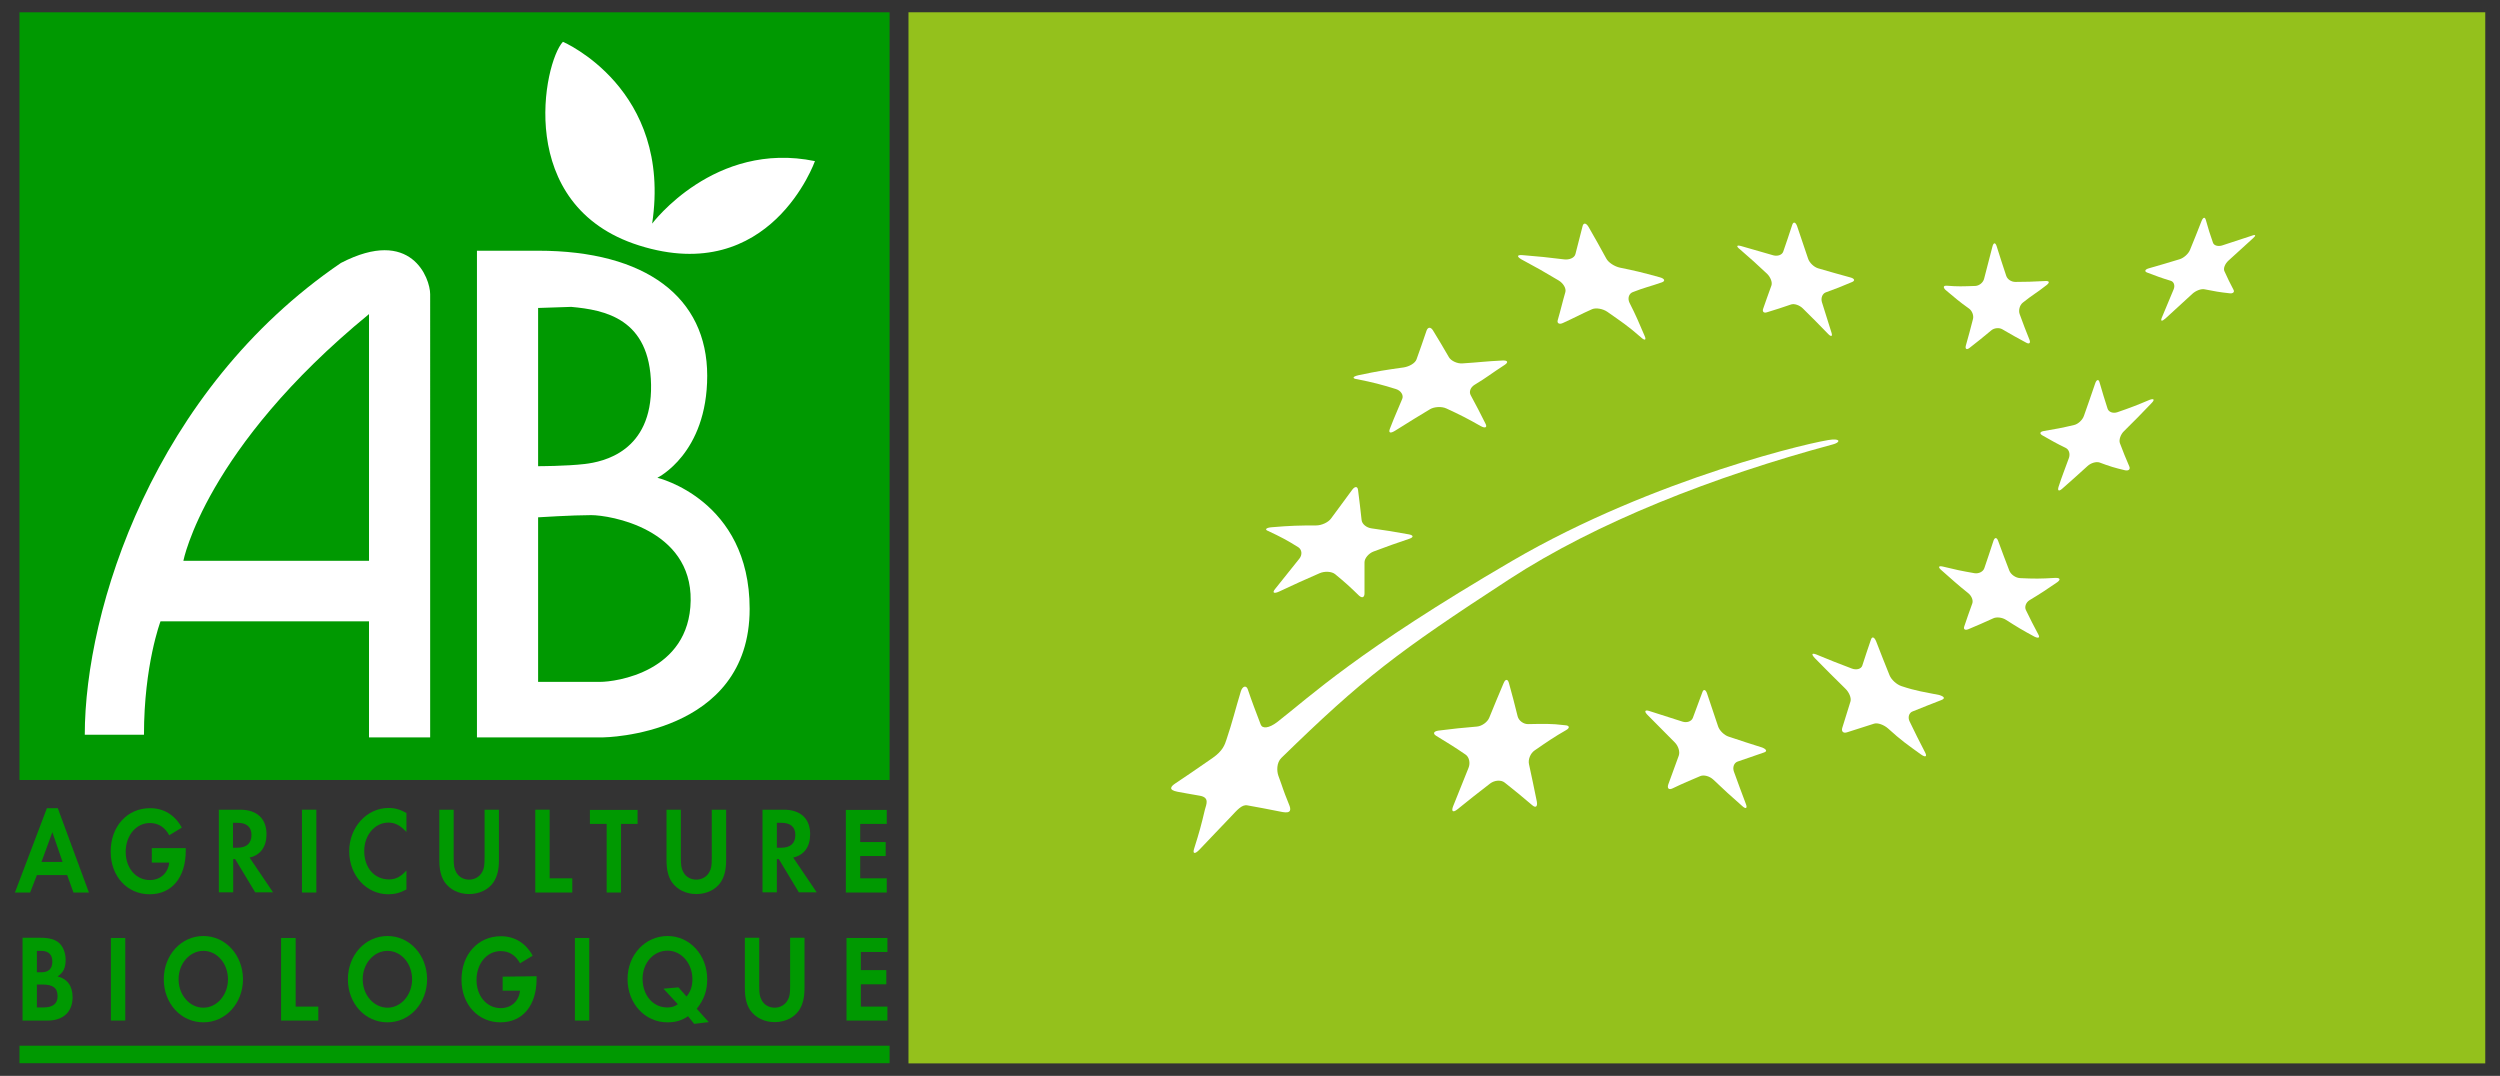 <?xml version="1.0" encoding="utf-8"?>
<!-- Generator: Adobe Illustrator 27.6.1, SVG Export Plug-In . SVG Version: 6.00 Build 0)  -->
<svg version="1.1" id="svg2" xmlns:svg="http://www.w3.org/2000/svg"
	 xmlns="http://www.w3.org/2000/svg" xmlns:xlink="http://www.w3.org/1999/xlink" x="0px" y="0px" viewBox="0 0 1120 482"
	 style="enable-background:new 0 0 1120 482;" xml:space="preserve">
<rect x="0" y="0" width="1120" height="482" fill="#333333" stroke="none"/>
<style type="text/css">
	.st0{fill-rule:evenodd;clip-rule:evenodd;fill:#009901;}
	.st1{fill-rule:evenodd;clip-rule:evenodd;fill:#FFFFFF;}
	.st2{fill:#94C11C;}
	.st3{fill:#FFFFFF;}
</style>
<g>
	<g id="g6" transform="matrix(0.975,0,0,0.979,6,6)">
		<g id="g8">
			<polygon id="polygon10" class="st0" points="402.6,350.8 402.6,-0.5 2.8,-0.5 2.8,350.8 			"/>
		</g>
		<g id="g12">
			<polygon id="polygon14" class="st0" points="402.6,480.4 402.6,472.4 2.8,472.4 2.8,480.4 			"/>
		</g>
		<g id="g16">
			<g id="g18">
				<path id="path20" class="st0" d="M22.6,388.3h-9.7l5-13.6L22.6,388.3L22.6,388.3z M24.7,394.3l2.9,8h7.1l-14.3-38.6h-5
					L0.7,402.3h7l3.1-8L24.7,394.3L24.7,394.3z"/>
			</g>
		</g>
		<g id="g22">
			<path id="path24" class="st0" d="M79.2,382v1.2c0,12.2-6.4,19.9-16.6,19.9c-10.3,0-17.9-8.2-17.9-19.5c0-11.6,7.6-19.9,18.1-19.9
				c6.3,0,11.4,3.1,14.6,8.9l-5.8,3.5c-2-3.7-5-5.6-8.9-5.6c-6.3,0-11.1,5.7-11.1,13.2c0,7.4,4.7,12.9,11.1,12.9
				c4.8,0,8.4-3.2,8.9-8h-8V382L79.2,382L79.2,382z"/>
		</g>
		<g id="g26">
			<g id="g28">
				<path id="path30" class="st0" d="M100.9,381.8v-11.4h2.1c4.2,0,6.4,1.9,6.4,5.6c0,3.8-2.3,5.8-6.5,5.8H100.9L100.9,381.8z
					 M108.5,386.3c5-1.1,7.8-4.9,7.8-10.7c0-7.1-4.4-11.2-12.1-11.2h-9.8v37.8h6.6v-15.2h0.9l9.2,15.2h8.2L108.5,386.3L108.5,386.3z
					"/>
			</g>
		</g>
		<g id="g32">
			<polygon id="polygon34" class="st0" points="139.2,402.3 132.6,402.3 132.6,364.4 139.2,364.4 			"/>
		</g>
		<g id="g36">
			<path id="path38" class="st0" d="M180.6,374.6c-2.8-3-5.2-4.3-8.3-4.3c-6.2,0-11.1,5.7-11.1,13c0,7.7,4.7,13,11.4,13
				c3,0,5.4-1.2,8-4.1v8.7c-3,1.6-5.5,2.2-8.3,2.2c-10.1,0-18-8.6-18-19.7c0-11,8.1-19.8,18.1-19.8c2.9,0,5.3,0.7,8.2,2.3V374.6
				L180.6,374.6z"/>
		</g>
		<g id="g40">
			<path id="path42" class="st0" d="M202.3,386.1c0,3.9,0.2,5.1,1.1,6.8c1.1,2.2,3.4,3.5,6,3.5c2.6,0,4.9-1.4,6-3.5
				c0.9-1.6,1.1-2.9,1.1-6.8v-21.7h6.6v23.1c0,4.4-0.8,7.5-2.5,10.1c-2.3,3.4-6.5,5.4-11.2,5.4c-4.7,0-8.8-2-11.2-5.4
				c-1.7-2.5-2.5-5.7-2.5-10.1v-23.1h6.6L202.3,386.1L202.3,386.1z"/>
		</g>
		<g id="g44">
			<polygon id="polygon46" class="st0" points="246.4,395.8 256.8,395.8 256.8,402.3 239.8,402.3 239.8,364.4 246.4,364.4 			"/>
		</g>
		<g id="g48">
			<polygon id="polygon50" class="st0" points="272.6,402.3 272.6,370.9 264.9,370.9 264.9,364.5 286.8,364.5 286.8,370.9 
				279.2,370.9 279.2,402.3 			"/>
		</g>
		<g id="g52">
			<path id="path54" class="st0" d="M306.7,386.1c0,3.9,0.2,5.1,1.1,6.8c1.1,2.2,3.4,3.5,6,3.5c2.6,0,4.9-1.4,6-3.5
				c0.9-1.6,1.1-2.9,1.1-6.8v-21.7h6.6v23.1c0,4.4-0.8,7.5-2.5,10.1c-2.3,3.4-6.5,5.4-11.2,5.4c-4.7,0-8.8-2-11.2-5.4
				c-1.7-2.5-2.5-5.7-2.5-10.1v-23.1h6.6L306.7,386.1L306.7,386.1z"/>
		</g>
		<g id="g56">
			<g id="g58">
				<path id="path60" class="st0" d="M350.8,381.8v-11.4h2.1c4.2,0,6.4,1.9,6.4,5.6c0,3.8-2.3,5.8-6.5,5.8H350.8L350.8,381.8z
					 M358.3,386.3c5-1.1,7.8-4.9,7.8-10.7c0-7.1-4.4-11.2-12.1-11.2h-9.8v37.8h6.6v-15.2h0.9l9.2,15.2h8.2L358.3,386.3L358.3,386.3z
					"/>
			</g>
		</g>
		<g id="g62">
			<polygon id="polygon64" class="st0" points="389.1,370.9 389.1,379.2 400.8,379.2 400.8,385.6 389.1,385.6 389.1,395.8 
				401.3,395.8 401.3,402.3 382.5,402.3 382.5,364.5 401.3,364.5 401.3,370.9 			"/>
		</g>
		<g id="g66">
			<g id="g68">
				<path id="path70" class="st0" d="M10.8,438.9V429h2c3.3,0,5.1,1.7,5.1,4.9c0,3.3-1.7,4.9-5.2,4.9H10.8L10.8,438.9z M4.2,460.9
					h11.5c7.2,0,11.5-4,11.5-10.7c0-5.1-2.4-8.4-6.9-9.5c2.7-1.8,3.7-3.9,3.7-7.7c0-3.1-1.2-6.1-3.1-7.7c-1.7-1.5-4.4-2.3-8.4-2.3
					H4.2V460.9L4.2,460.9z M10.8,454.9v-10.5h2.5c5,0,7,1.6,7,5.4c0,3.4-2.2,5.1-6.6,5.1L10.8,454.9L10.8,454.9z"/>
			</g>
		</g>
		<g id="g72">
			<polygon id="polygon74" class="st0" points="51.4,460.9 44.8,460.9 44.8,423.1 51.4,423.1 			"/>
		</g>
		<g id="g76">
			<g id="g78">
				<path id="path80" class="st0" d="M87.3,429c6.3,0,11.3,5.8,11.3,13c0,7.2-5.1,13-11.3,13c-6.3,0-11.4-5.8-11.4-13
					C75.9,434.8,81,429,87.3,429L87.3,429z M87.3,422.2c-10.2,0-18.2,8.7-18.2,19.8c0,11.1,7.9,19.7,18.2,19.7
					c10.2,0,18.2-8.7,18.2-19.8C105.4,430.9,97.5,422.2,87.3,422.2L87.3,422.2z"/>
			</g>
		</g>
		<g id="g82">
			<polygon id="polygon84" class="st0" points="129.7,454.5 140.1,454.5 140.1,460.9 123,460.9 123,423.1 129.7,423.1 			"/>
		</g>
		<g id="g86">
			<g id="g88">
				<path id="path90" class="st0" d="M171.9,429c6.3,0,11.3,5.8,11.3,13c0,7.2-5.1,13-11.3,13c-6.3,0-11.4-5.8-11.4-13
					C160.5,434.8,165.6,429,171.9,429L171.9,429z M171.9,422.2c-10.2,0-18.2,8.7-18.2,19.8c0,11.1,7.9,19.7,18.2,19.7
					c10.2,0,18.2-8.7,18.2-19.8C190,430.9,182.1,422.2,171.9,422.2L171.9,422.2z"/>
			</g>
		</g>
		<g id="g92">
			<path id="path94" class="st0" d="M240.4,440.6v1.2c0,12.2-6.4,19.9-16.6,19.9c-10.3,0-17.9-8.2-17.9-19.5
				c0-11.6,7.6-19.9,18.1-19.9c6.3,0,11.4,3.1,14.6,8.9l-5.8,3.5c-2-3.7-5-5.6-8.9-5.6c-6.3,0-11.1,5.7-11.1,13.2
				c0,7.4,4.7,12.9,11.1,12.9c4.9,0,8.4-3.2,8.9-8h-8v-6.4L240.4,440.6L240.4,440.6z"/>
		</g>
		<g id="g96">
			<polygon id="polygon98" class="st0" points="264.6,460.9 258,460.9 258,423.1 264.6,423.1 			"/>
		</g>
		<g id="g100">
			<g id="g102">
				<path id="path104" class="st0" d="M305.6,445.7l-6.9,0.6l6.6,7.1c-1.5,1.1-2.9,1.5-4.9,1.5c-6.5,0-11.3-5.6-11.3-13.1
					c0-7.3,5-12.9,11.5-12.9c6.3,0,11.4,5.8,11.4,13c0,3.3-0.8,5.7-2.7,8L305.6,445.7L305.6,445.7z M319.5,461.6l-5.5-6.1
					c3.4-4.3,4.8-8.3,4.8-13.5c0-11.1-8-19.8-18.2-19.8c-10.3,0-18.4,8.6-18.4,19.7c0,11.2,8,19.8,18.3,19.8c3.8,0,6.5-0.8,9.5-2.8
					l2.8,3.5L319.5,461.6L319.5,461.6z"/>
			</g>
		</g>
		<g id="g106">
			<path id="path108" class="st0" d="M342.7,444.7c0,3.9,0.2,5.1,1.1,6.8c1.1,2.2,3.4,3.5,6,3.5c2.6,0,4.9-1.4,6-3.5
				c0.9-1.6,1.1-2.9,1.1-6.8v-21.7h6.6v23.1c0,4.4-0.8,7.5-2.5,10.1c-2.3,3.4-6.5,5.4-11.2,5.4s-8.8-2-11.2-5.4
				c-1.7-2.5-2.5-5.7-2.5-10.1v-23.1h6.6L342.7,444.7L342.7,444.7z"/>
		</g>
		<g id="g110">
			<polygon id="polygon112" class="st0" points="389.4,429.5 389.4,437.8 401.1,437.8 401.1,444.3 389.4,444.3 389.4,454.5 
				401.6,454.5 401.6,460.9 382.8,460.9 382.8,423.1 401.6,423.1 401.6,429.5 			"/>
		</g>
		<path id="path114" class="st1" d="M241.1,108.6c49.6,0,77.7,21.4,77.7,57.2c0,35.7-22.9,46.7-22.9,46.7s42.4,10,42.4,60
			c0,58.1-67.2,58.8-67.2,58.8H213V108.6H241.1L241.1,108.6z M241.1,134.8v72.4c0,0,12.9,0,21.4-1c8.6-1,31-5.7,30.5-36.2
			c-0.5-30.5-21.4-34.3-36.7-35.7L241.1,134.8L241.1,134.8z M241.1,230.6v75.3c0,0,21.9,0,28.6,0c6.7,0,41-4.3,41.5-37.2
			c0.5-32.9-37.2-39.1-45.7-39.1C256.8,229.6,241.1,230.6,241.1,230.6L241.1,230.6z"/>
		<path id="path116" class="st1" d="M191.5,331.3h-28.1v-53.1H67.6c0,0-7.6,20-7.6,51.9H32.8c0-57.2,31.6-157.5,117.7-215.9
			c32.4-16.7,41,7.1,41,14.3S191.5,331.3,191.5,331.3L191.5,331.3z M163.4,137.6c-75.3,61.5-85.3,112.9-85.3,112.9h85.3V137.6
			L163.4,137.6z"/>
		<path id="path118" class="st1" d="M252.5,13c0,0,50.3,21.4,41,83.2c0,0,28.6-38.1,74.8-28.6c0,0-20.4,57.6-80.8,38.6
			C229.9,88.1,243.7,22.3,252.5,13L252.5,13z"/>
	</g>
	<g>
		<g>
			<rect x="407" y="5.5" class="st2" width="706.4" height="470.9"/>
		</g>
		<path class="st3" d="M682.1,114.3c7.5,0.6,11.3,1,18.6,1.9c2.4,0.3,4.7-0.7,5.1-2.4c1.3-5,1.9-7.5,3.2-12.5
			c0.4-1.6,1.6-1.5,2.7,0.4c3.2,5.6,4.8,8.4,7.9,14.1c1,1.9,3.8,3.6,6.1,4.1c6.9,1.4,9.4,2,17.8,4.3c2.3,0.6,2.7,1.7,1,2.3
			c-5.1,1.8-7.8,2.3-13.1,4.4c-1.7,0.7-2.3,2.8-1.4,4.7c2.9,5.7,4.2,8.8,6.8,14.9c0.9,2,0,2.2-1.8,0.5c-5.8-5.1-8.8-7-14.9-11.3
			c-2-1.4-5.1-1.9-6.8-1.2c-5.2,2.3-7.8,3.8-13.1,6.2c-1.7,0.8-2.8,0.1-2.3-1.4c1.4-4.8,2-7.7,3.4-12.5c0.4-1.6-0.9-3.9-3.1-5.2
			c-6.5-3.9-9.9-5.8-16.6-9.4C679.4,114.9,679.6,114.1,682.1,114.3"/>
		<path class="st3" d="M608.6,168.1c9-1.9,11.8-2.3,20.3-3.5c2.5-0.4,5.1-1.9,5.7-3.6c1.9-5.2,2.7-7.7,4.5-12.9
			c0.6-1.6,1.8-1.7,2.8-0.2c2.9,4.8,4.4,7.2,7.2,12.1c0.9,1.6,3.7,3,6.1,2.8c8-0.5,9.8-0.9,18-1.3c2.3-0.1,2.6,0.8,1,1.9
			c-6.2,4-8.1,5.7-13.6,9c-1.8,1.1-2.6,3.1-1.7,4.7c2.7,5,4,7.5,6.6,12.7c0.9,1.7-0.1,2.2-2.1,1.1c-6-3.4-9.1-5-15.4-7.9
			c-2.1-1-5.4-0.8-7.3,0.3c-5.8,3.5-7.8,4.7-15.6,9.6c-2.2,1.4-3.2,1.1-2.4-0.9c2.5-6.5,3.4-8.1,5.5-13.3c0.7-1.7-0.6-3.7-2.8-4.4
			c-6.8-2.1-10.3-3-17.3-4.4C605.6,169.6,605.9,168.7,608.6,168.1"/>
		<path class="st3" d="M569.8,236.2c8.2-0.7,12.2-0.8,19.8-0.8c2.5,0,5.5-1.4,6.7-3.1c3.9-5.2,5.7-7.8,9.5-12.9
			c1.2-1.6,2.4-1.6,2.6,0.1c0.7,5.4,1,8.1,1.6,13.5c0.2,1.8,2.2,3.4,4.4,3.7c7.7,1.1,9,1.3,16.8,2.7c2.1,0.4,2.2,1.3,0.1,2
			c-6.2,2.1-9.4,3.2-16,5.7c-2.1,0.8-4,3-4,4.8c0,5.5,0,8.3,0,13.9c0,1.9-1.1,2.3-2.5,1c-4.1-4-6.2-5.9-10.7-9.6
			c-1.5-1.2-4.6-1.4-6.9-0.4c-7.2,3.1-10.8,4.8-18.1,8.2c-2.4,1.1-3.3,0.6-1.8-1.2c4.3-5.4,6.5-8.1,10.8-13.5c1.4-1.7,1.2-4-0.4-5.1
			c-5.1-3.2-7.8-4.6-13.5-7.3C566.4,237.3,567.1,236.4,569.8,236.2"/>
		<path class="st3" d="M701.6,327.1c-5.4,3.1-8.3,5.1-14.1,9.1c-1.9,1.3-3,4.1-2.5,6.2c1.4,6.5,2.1,9.8,3.5,16.7
			c0.4,2.3-0.5,3-2.1,1.6c-4.9-4.2-7.4-6.2-12.3-10.1c-1.6-1.3-4.5-1.1-6.5,0.4c-5.8,4.5-8.8,6.8-14.7,11.6c-2,1.6-2.8,0.9-1.9-1.4
			c2.8-7.1,4.2-10.5,6.9-17.2c0.9-2.2,0.3-4.9-1.4-6c-5.1-3.5-7.8-5.1-13-8.3c-1.7-1-1.3-2.1,1-2.4c6.9-0.9,10.4-1.2,17.2-1.8
			c2.2-0.2,4.7-2,5.5-4c2.6-6.4,3.9-9.5,6.4-15.4c0.8-2,1.9-2,2.4-0.1c1.6,5.8,2.4,8.8,3.9,14.9c0.5,2,2.7,3.6,4.8,3.5
			c6.6-0.1,10-0.3,16.4,0.5C703.2,325,703.4,326.1,701.6,327.1"/>
		<path class="st3" d="M790.3,337.1c-4.7,1.6-7.1,2.4-11.9,4.1c-1.6,0.6-2.3,2.6-1.6,4.5c2.1,5.8,3.2,8.8,5.4,14.6
			c0.7,1.9-0.1,2.3-1.8,0.7c-5.2-4.6-7.8-6.9-12.8-11.7c-1.7-1.6-4.3-2.3-5.9-1.6c-4.9,2.1-7.4,3.1-12.4,5.5c-1.7,0.8-2.5,0-1.9-1.8
			c1.9-5.3,2.9-7.9,4.7-12.9c0.6-1.7-0.2-4.3-1.8-5.9c-4.9-4.9-7.4-7.4-12.2-12.3c-1.6-1.6-1.2-2.4,0.7-1.8c6,1.9,9,2.9,15,4.8
			c1.9,0.6,4-0.1,4.6-1.7c1.8-4.8,2.6-7.1,4.3-11.6c0.5-1.4,1.5-1.1,2.1,0.8c1.9,5.8,2.9,8.7,4.9,14.6c0.6,1.9,2.8,4,4.7,4.6
			c6,2,9,3,15.1,4.9C791.4,335.7,791.8,336.6,790.3,337.1"/>
		<path class="st3" d="M869.8,313.6c-5.3,2-7.8,3.1-12.9,5.1c-1.7,0.6-2.3,2.7-1.4,4.5c2.7,5.6,4.1,8.4,7,14
			c0.9,1.8,0.1,2.2-1.9,0.8c-6-4.3-9-6.4-14.7-11.6c-1.9-1.7-4.7-2.7-6.3-2.2c-4.9,1.6-7.3,2.3-12.2,3.9c-1.6,0.5-2.5-0.4-2.1-1.9
			c1.5-4.8,2.2-7.2,3.7-11.9c0.5-1.6-0.6-4.2-2.4-5.9c-5.5-5.4-8.2-8.1-13.5-13.5c-1.7-1.8-1.5-2.5,0.6-1.7
			c6.3,2.6,9.5,3.9,15.9,6.3c2.1,0.8,4.2,0.2,4.7-1.3c1.5-4.7,2.3-7,3.9-11.7c0.5-1.5,1.5-1.1,2.3,0.8c2.3,6.1,3.6,9.1,6,15.2
			c0.8,2,3.2,4.2,5.4,4.9c6.6,2.2,10.1,2.6,17,4C871.1,312.1,871.5,312.9,869.8,313.6"/>
		<path class="st3" d="M921.7,260.8c-5.1,3.5-7.5,5.1-12.5,8.1c-1.6,1-2.3,3-1.6,4.4c2.2,4.5,3.3,6.7,5.6,11c0.8,1.4,0,1.8-1.8,0.9
			c-5.2-2.8-7.7-4.3-12.7-7.5c-1.7-1.1-4.2-1.4-5.7-0.7c-4.5,2.1-6.8,3-11.2,4.9c-1.5,0.6-2.3,0-1.8-1.3c1.4-4.1,2.1-6.2,3.6-10.3
			c0.5-1.4-0.4-3.5-2-4.7c-4.8-3.8-7.2-6.1-11.9-10.2c-1.5-1.3-1.3-2,0.6-1.6c5.7,1.4,8.5,2,14.3,3c1.9,0.3,3.9-0.7,4.4-2.3
			c1.6-4.8,2.5-7.3,4.1-12.3c0.6-1.6,1.5-1.5,2.1,0.2c1.9,5.3,3,8,5,13.3c0.7,1.7,2.8,3.2,4.8,3.3c6.2,0.3,9.3,0.3,15.7-0.1
			C922.9,258.8,923.3,259.6,921.7,260.8"/>
		<path class="st3" d="M963.8,180.7c-4.9,5.1-7.3,7.6-12.2,12.4c-1.6,1.5-2.4,4-1.9,5.4c1.6,4.3,2.5,6.4,4.2,10.4
			c0.6,1.3-0.2,2.1-1.8,1.8c-4.7-1.1-7-1.8-11.5-3.5c-1.5-0.5-3.9,0.2-5.4,1.6c-4.7,4.3-7.1,6.4-11.4,10.2c-1.4,1.2-2.1,0.9-1.6-0.8
			c1.6-5,2.8-7.8,4.7-13.1c0.6-1.8,0-3.7-1.4-4.4c-4.3-2.1-6.4-3.3-10.6-5.7c-1.3-0.8-1-1.6,0.7-1.9c5.4-0.9,8.1-1.4,13.6-2.7
			c1.8-0.4,3.8-2.3,4.4-4.1c2-5.7,3-8.5,5-14.4c0.6-1.9,1.6-2.2,2-0.6c1.4,4.8,2.1,7.2,3.6,11.8c0.5,1.5,2.4,2.2,4.3,1.6
			c5.8-2,8.7-3.1,14.6-5.6C965.1,178.4,965.4,179.1,963.8,180.7"/>
		<path class="st3" d="M872.2,128c5,0.4,6.9,0.3,12.8,0.1c1.7-0.1,3.5-1.5,3.9-3.3c1.4-5.5,2.2-8.4,3.7-14.3c0.5-1.9,1.3-2,1.9-0.2
			c1.7,5.5,2.6,8.1,4.3,13.3c0.6,1.7,2.4,2.7,4.1,2.7c4.7,0,7.6-0.1,13.4-0.4c1.8-0.1,2.1,0.6,0.6,1.8c-4.3,3.4-6.5,4.5-10.7,7.9
			c-1.4,1.1-2,3.5-1.4,5.1c1.7,4.7,2.6,7,4.4,11.5c0.6,1.5-0.1,2.1-1.5,1.3c-4.3-2.3-6.4-3.5-10.7-6c-1.4-0.8-3.6-0.6-4.9,0.5
			c-4,3.3-5.9,4.9-9.8,7.9c-1.3,1-2,0.4-1.6-1.1c1.3-4.5,1.9-6.9,3.2-11.9c0.4-1.6-0.4-3.6-1.7-4.6c-4.4-3.1-6.4-4.9-10.6-8.4
			C870.4,128.7,870.6,127.9,872.2,128"/>
		<path class="st3" d="M779.9,110.2c5.9,1.7,8.8,2.5,14.6,4.2c1.9,0.5,3.9-0.2,4.4-1.7c1.6-4.6,2.4-7,4-11.9
			c0.5-1.6,1.5-1.4,2.2,0.5c2,5.8,2.9,8.7,4.9,14.5c0.6,1.9,2.6,3.8,4.5,4.4c5.8,1.7,8.7,2.5,14.5,4.1c1.9,0.5,2.2,1.5,0.6,2.1
			c-4.7,2-7,2.9-11.7,4.6c-1.5,0.6-2.2,2.5-1.7,4.3c1.8,5.6,2.6,8.3,4.3,13.7c0.6,1.8-0.2,2-1.6,0.5c-4.4-4.5-6.6-6.8-11.2-11.3
			c-1.5-1.5-3.9-2.3-5.3-1.8c-4.4,1.5-6.5,2.2-10.8,3.5c-1.4,0.5-2.2-0.3-1.7-1.6c1.4-4.1,2.2-6.2,3.7-10.4c0.5-1.4-0.4-3.7-1.9-5.2
			c-4.8-4.5-7.2-6.7-12.2-11C777.7,110.3,778,109.7,779.9,110.2"/>
		<path class="st3" d="M1009.4,106.7c-4.3,3.9-6.5,5.9-11.1,10.1c-1.5,1.4-2.3,3.4-1.8,4.6c1.6,3.5,2.4,5.2,4.1,8.4
			c0.6,1-0.2,1.8-1.7,1.6c-4.6-0.5-6.8-0.9-11.3-1.8c-1.5-0.3-3.9,0.6-5.5,2.1c-4.8,4.4-7.2,6.6-12,11c-1.6,1.4-2.3,1.3-1.6-0.4
			c2.1-5.1,3.2-7.6,5.3-12.7c0.7-1.7,0.1-3.4-1.3-3.8c-4.3-1.3-6.4-2.1-10.6-3.7c-1.3-0.5-1-1.4,0.8-1.9c5.6-1.6,8.3-2.4,13.9-4.1
			c1.8-0.6,3.8-2.4,4.5-4.1c2.1-5.2,3.2-7.8,5.2-13c0.7-1.7,1.5-1.9,1.9-0.5c1.2,4.2,1.8,6.3,3.2,10.2c0.4,1.3,2.2,1.8,4,1.3
			c5.4-1.8,8.1-2.7,13.4-4.4C1010.6,104.9,1010.8,105.5,1009.4,106.7"/>
		<path class="st3" d="M821.1,199.1c3.1-0.8,3.6-2.4-0.1-2.2c-6.3,0.3-79.9,17.2-143.6,54.4c-69.4,40.5-90.3,60.6-105.1,72.1
			c-3.9,3-6.8,3.1-7.5,1.2c-2.4-6.3-3.8-9.9-5.8-15.8c-0.6-1.8-2.3-1.6-3.1,0.9c-2.6,8.6-3.8,13.8-6.4,21.5
			c-0.8,2.5-1.7,5.2-6.3,8.4c-9.1,6.3-11,7.6-16.7,11.4c-2.1,1.4-3.1,2.9,1,3.7c4,0.7,4.7,0.9,10.1,1.8c4.3,0.8,2.9,3.7,2.2,6.2
			c-1.7,7.2-2.5,10.1-4.8,17.4c-0.8,2.4,0.2,2.7,2.2,0.7c6.1-6.3,8-8.5,14.4-15.1c2.4-2.5,4.7-5.4,7.2-4.9c6.3,1.1,7,1.3,15.8,3
			c3.9,0.7,3.9-1.1,2.8-3.6c-3-7.4-2.4-6.5-4.7-12.7c-0.7-2-0.9-5.8,1.4-8c36.5-35.6,51.7-47.2,101.9-79.9
			C715.4,233.9,767.7,213.5,821.1,199.1z"/>
	</g>
</g>
</svg>
